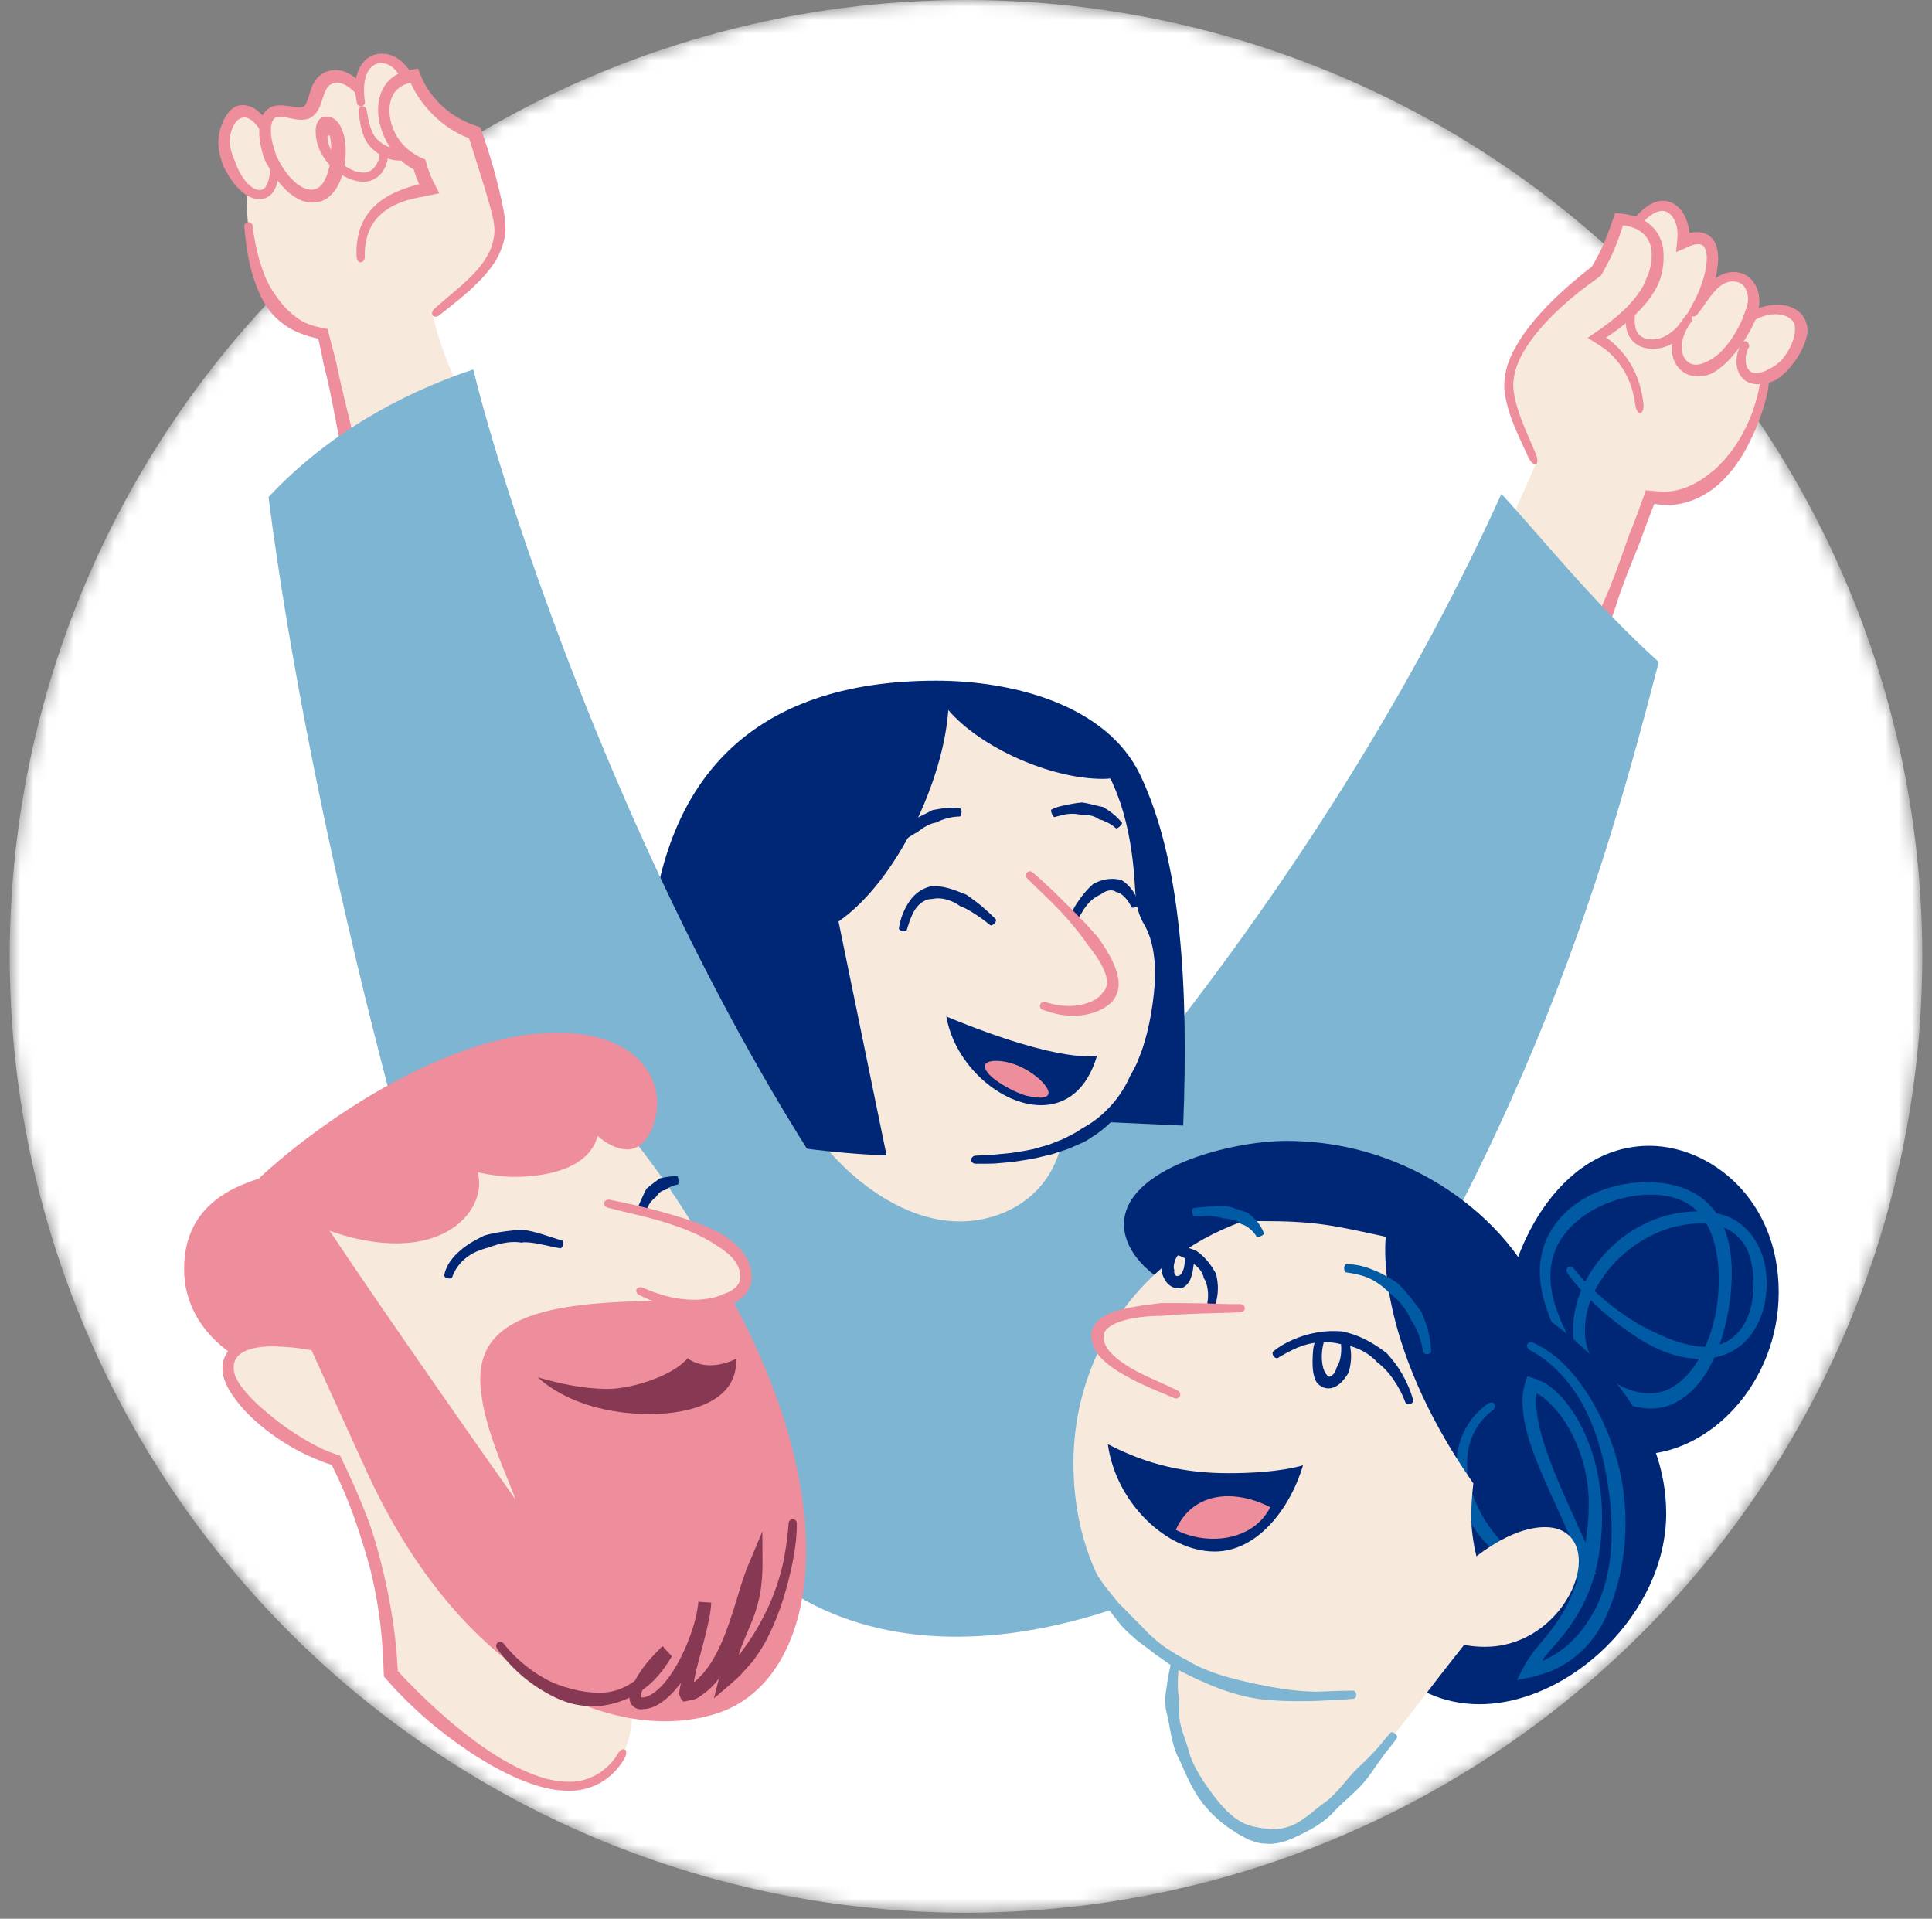 <svg width="144" height="143" viewBox="0 0 144 143" fill="none" xmlns="http://www.w3.org/2000/svg">
<rect x="0" y="0" width="144" height="143" fill="#808080" stroke="none"/>
<mask id="mask0_3236_16756" style="mask-type:alpha" maskUnits="userSpaceOnUse" x="0" y="0" width="144" height="143">
<circle cx="72" cy="71.276" r="71.276" fill="#F3F2EE"/>
</mask>
<g mask="url(#mask0_3236_16756)">
<circle cx="72" cy="71.276" r="71.276" fill="white"/>
</g>
<path d="M130.285 24.488C131.18 25.515 131.535 25.899 131.595 27.419C131.721 30.512 128.669 38.117 123.005 37.048L116.74 53.578L111.58 48.395C111.58 48.395 119.239 30.705 118.734 30.831C118.23 30.957 116.416 25.653 116.416 25.653C116.416 25.653 122.242 19.268 121.87 19.202C121.509 19.142 130.285 24.488 130.285 24.488Z" fill="#F8E9DD"/>
<path d="M121.118 40.742C120.632 42.111 120.133 43.529 119.515 44.88C119.196 45.625 118.932 46.298 118.698 46.941L118.337 48.028L118.007 49.025L117.508 50.461L116.559 53.176C116.505 53.338 116.583 53.512 116.74 53.572C116.896 53.632 117.064 53.548 117.13 53.392L118.229 50.719L118.8 49.331L119.214 48.364C119.364 48.016 119.515 47.662 119.665 47.307C119.917 46.67 120.163 45.992 120.422 45.217C120.854 43.805 121.419 42.412 121.965 41.066L122.248 40.363C122.476 39.697 122.728 39.036 122.981 38.375L123.173 37.883L123.269 37.636C123.293 37.582 123.287 37.594 123.299 37.576C123.305 37.54 123.347 37.552 123.365 37.564C123.383 37.564 123.353 37.564 123.407 37.57L123.545 37.588L123.828 37.624C125.473 37.786 127.173 37.024 128.315 35.888C128.543 35.69 128.735 35.462 128.927 35.233C129.125 35.011 129.312 34.777 129.468 34.531C130.02 33.774 130.423 32.939 130.807 32.098C131.06 31.485 131.3 30.867 131.486 30.23C131.732 29.443 131.889 28.59 131.883 27.719C131.877 27.539 131.744 27.407 131.582 27.419C131.42 27.425 131.288 27.557 131.276 27.713C131.216 28.488 131.072 29.293 130.831 30.044C130.657 30.644 130.429 31.233 130.153 31.804C129.762 32.585 129.312 33.347 128.753 33.996C128.591 34.212 128.405 34.411 128.212 34.597C128.026 34.789 127.846 34.981 127.63 35.137C126.543 36.044 125.233 36.705 123.858 36.639L123.281 36.597L122.8 36.555L122.68 36.543C122.662 36.573 122.65 36.615 122.638 36.651L122.554 36.879C122.41 37.27 122.266 37.666 122.128 38.057C121.881 38.718 121.629 39.384 121.365 40.027L121.118 40.742Z" fill="#EE8D9C"/>
<path d="M122.59 21.195C122.049 21.682 121.569 22.715 121.497 23.658C121.413 24.77 121.887 25.562 122.998 25.646C125.473 25.833 127.431 21.88 127.606 19.586C127.672 18.715 127.491 17.82 126.62 17.754C126.278 17.73 125.87 17.832 125.449 18.03C125.455 17.988 125.455 17.946 125.461 17.904C125.563 16.546 124.921 15.417 123.977 15.345C122.776 15.255 121.328 17.171 121.244 18.096" fill="#F8E9DD"/>
<path d="M125.93 17.369L125.906 17.255C125.906 17.255 125.9 17.237 125.9 17.195L125.888 17.099L125.852 16.907C125.822 16.781 125.792 16.655 125.75 16.529C125.63 16.168 125.449 15.814 125.167 15.519C124.891 15.225 124.488 14.997 124.05 14.967C123.623 14.937 123.245 15.087 122.945 15.267C122.638 15.453 122.38 15.675 122.146 15.916C121.689 16.408 121.311 16.949 121.071 17.61C120.986 17.856 121.107 18.096 121.269 18.096C121.437 18.102 121.581 17.988 121.641 17.808C121.845 17.285 122.218 16.787 122.632 16.384C123.041 15.994 123.581 15.658 123.996 15.724C124.446 15.778 124.801 16.24 124.945 16.775C124.975 16.865 124.993 16.967 125.005 17.063L125.023 17.213L125.035 17.399C125.041 17.808 124.975 18.294 124.927 18.757L124.921 18.787L125.48 18.553C125.714 18.445 125.936 18.331 126.146 18.27C126.278 18.234 126.29 18.234 126.345 18.222C126.393 18.21 126.435 18.204 126.477 18.204C126.651 18.186 126.789 18.216 126.891 18.282C127.095 18.403 127.215 18.823 127.215 19.244C127.203 20.114 126.915 21.028 126.561 21.857C126.429 22.139 126.296 22.427 126.134 22.698C126.056 22.884 125.942 23.052 125.852 23.232C125.287 24.157 124.506 25.076 123.503 25.262C123.161 25.316 122.77 25.316 122.476 25.166C122.182 25.028 121.984 24.764 121.899 24.421C121.701 23.556 122.032 22.451 122.578 21.67C122.686 21.514 122.704 21.322 122.602 21.196C122.5 21.07 122.26 21.106 122.104 21.298C121.725 21.76 121.479 22.289 121.323 22.848C121.173 23.406 121.101 24.001 121.251 24.602C121.365 25.076 121.707 25.563 122.182 25.779C122.65 26.013 123.143 26.019 123.629 25.965C124.302 25.857 124.891 25.521 125.371 25.106C125.852 24.692 126.254 24.211 126.609 23.701C126.723 23.52 126.861 23.346 126.963 23.154C127.125 22.848 127.27 22.529 127.402 22.211C127.756 21.286 128.044 20.319 128.062 19.244C128.056 18.973 128.032 18.691 127.948 18.403C127.864 18.12 127.702 17.796 127.402 17.58C127.101 17.357 126.735 17.291 126.435 17.303C126.357 17.303 126.284 17.309 126.206 17.321C126.134 17.327 126.038 17.345 126.056 17.339H126.002L125.93 17.369Z" fill="#EE8D9C"/>
<path d="M129.492 24.727C130.135 23.532 131.504 22.979 132.61 23.063C133.565 23.135 134.322 23.688 134.244 24.727C134.153 25.886 132.778 28.271 130.88 28.217C130.856 28.217 130.832 28.217 130.814 28.211C130.021 28.151 129.72 27.412 129.775 26.691C129.811 26.241 129.979 25.796 130.261 25.52" fill="#F8E9DD"/>
<path d="M131.75 27.556C131.552 27.67 131.336 27.748 131.114 27.779C130.765 27.833 130.543 27.785 130.369 27.598C130.026 27.226 130.026 26.385 130.357 25.88C130.411 25.796 130.369 25.64 130.261 25.52C130.153 25.4 129.96 25.4 129.858 25.532C129.594 25.904 129.468 26.331 129.432 26.763C129.408 27.196 129.468 27.676 129.792 28.091C130.117 28.541 130.771 28.68 131.198 28.625C131.528 28.608 131.852 28.529 132.153 28.409L132.363 28.319C132.934 27.953 133.372 27.472 133.745 26.968C134.117 26.457 134.417 25.904 134.61 25.286C134.67 25.07 134.724 24.829 134.724 24.583C134.718 24.421 134.688 24.259 134.64 24.096C134.513 23.646 134.189 23.249 133.805 23.039C133.42 22.817 133.012 22.733 132.615 22.715C132.045 22.697 131.486 22.805 130.969 23.015C130.327 23.279 129.726 23.748 129.366 24.373C129.294 24.505 129.36 24.667 129.498 24.739C129.642 24.811 129.804 24.799 129.87 24.703C130.213 24.235 130.699 23.862 131.228 23.64C131.654 23.472 132.117 23.382 132.567 23.43C133.192 23.478 133.721 23.832 133.781 24.319C133.787 24.403 133.793 24.493 133.781 24.589C133.793 24.739 133.763 24.895 133.727 25.064C133.486 26.025 132.802 27.088 131.883 27.484L131.75 27.556Z" fill="#EE8D9C"/>
<path d="M126.038 23.521C126.964 22.451 127.69 20.511 129.324 20.631C130.255 20.703 130.766 21.574 130.694 22.553C130.58 24.055 128.411 27.773 126.369 27.617C125.492 27.551 124.903 26.794 124.981 25.755C125.029 25.094 125.354 24.314 126.038 23.521Z" fill="#F8E9DD"/>
<path d="M126.957 27.07C126.693 27.166 126.423 27.214 126.171 27.154C125.816 27.064 125.528 26.776 125.414 26.379C125.185 25.61 125.54 24.673 126.086 23.947C126.183 23.814 126.165 23.628 126.038 23.514C125.918 23.406 125.72 23.424 125.606 23.568C125.282 23.971 124.993 24.421 124.813 24.926C124.627 25.43 124.537 26.007 124.681 26.584C124.813 27.178 125.288 27.761 125.93 27.959C126.375 28.097 126.837 28.061 127.258 27.953C127.36 27.929 127.444 27.887 127.54 27.857C128.327 27.442 128.886 26.848 129.384 26.229C129.883 25.61 130.303 24.944 130.652 24.247C130.766 24.001 130.88 23.754 130.97 23.49C131.024 23.322 131.054 23.13 131.09 22.95C131.18 22.421 131.138 21.862 130.898 21.358C130.67 20.853 130.183 20.415 129.606 20.312C128.808 20.144 128.003 20.529 127.51 21.039C126.867 21.67 126.459 22.445 125.996 23.1C125.9 23.232 125.924 23.412 126.044 23.52C126.165 23.628 126.357 23.604 126.477 23.466C127.03 22.793 127.444 22.043 127.985 21.52C128.405 21.099 128.946 20.877 129.462 21.009C130.153 21.154 130.435 22.055 130.219 22.781C130.171 22.919 130.141 23.052 130.075 23.19C130.009 23.418 129.919 23.646 129.823 23.869C129.54 24.511 129.174 25.142 128.723 25.707C128.279 26.259 127.726 26.77 127.138 26.974C127.072 27.01 127.017 27.046 126.957 27.07Z" fill="#EE8D9C"/>
<path d="M109.273 46.232L114.469 34.603C113.67 32.717 112.523 30.578 112.451 28.842C112.331 25.839 116.049 22.361 118.974 20.247C119.821 18.847 120.236 17.7 120.668 16.36C122.176 16.444 123.485 17.201 123.557 18.937C123.671 21.73 121.203 23.731 119.016 25.178C121.155 26.386 122.146 28.5 122.242 30.801C122.29 32.014 122.092 33.281 121.677 34.495L114.433 51.056L109.273 46.232Z" fill="#F8E9DD"/>
<path d="M122.536 21.184C122.218 21.796 121.779 22.361 121.275 22.872C120.908 23.238 120.518 23.586 120.103 23.911C119.887 24.079 119.701 24.223 119.455 24.403L118.338 25.178L119.377 25.845C119.575 25.971 119.635 26.031 119.731 26.103C119.827 26.175 119.917 26.253 120.001 26.337C120.356 26.662 120.668 27.034 120.926 27.437C121.455 28.248 121.761 29.203 121.888 30.176C121.936 30.518 122.08 30.794 122.248 30.788C122.404 30.782 122.536 30.482 122.494 30.104C122.38 29.047 122.068 27.989 121.497 27.058C121.215 26.596 120.872 26.169 120.476 25.791C120.38 25.695 120.278 25.605 120.176 25.515L120.019 25.382L119.935 25.316C119.833 25.232 119.743 25.196 119.719 25.148L119.947 25.004C120.17 24.848 120.392 24.692 120.608 24.529C121.047 24.205 121.467 23.851 121.869 23.466C122.428 22.926 122.957 22.325 123.359 21.622C123.461 21.46 123.533 21.286 123.623 21.112C123.948 20.307 124.062 19.43 123.96 18.547C123.894 18.102 123.738 17.646 123.461 17.261C123.191 16.877 122.819 16.57 122.422 16.36C122.002 16.15 121.623 16.036 121.131 15.958C120.956 15.928 120.788 15.922 120.614 15.904C120.536 15.904 120.428 15.868 120.374 15.904L120.29 16.144L120.025 16.907C119.767 17.64 119.479 18.343 119.13 19.009C119.01 19.238 118.884 19.466 118.752 19.694L118.65 19.862C118.614 19.916 118.632 19.898 118.614 19.91L118.325 20.12C118.043 20.337 117.773 20.565 117.503 20.793C116.013 22.037 114.607 23.4 113.478 25.028C113.088 25.623 112.721 26.235 112.463 26.92C112.205 27.599 112.072 28.356 112.133 29.101C112.349 30.933 113.22 32.536 113.935 34.122C114.085 34.447 114.319 34.645 114.469 34.585C114.619 34.525 114.631 34.206 114.487 33.876C113.82 32.254 112.985 30.644 112.805 29.023C112.691 27.761 113.292 26.506 114.067 25.424C115.154 23.911 116.578 22.619 118.067 21.466C118.331 21.268 118.602 21.07 118.872 20.877L119.227 20.607C119.341 20.553 119.389 20.409 119.443 20.337L119.545 20.157C119.683 19.91 119.815 19.664 119.941 19.418C120.296 18.697 120.59 17.946 120.842 17.189L120.956 16.835C120.95 16.763 121.041 16.811 121.071 16.805C121.359 16.847 121.749 16.949 122.032 17.105C122.638 17.417 123.029 17.982 123.095 18.667C123.149 19.364 123.035 20.096 122.716 20.739C122.662 20.901 122.614 21.046 122.536 21.184Z" fill="#EE8D9C"/>
<path d="M92.779 115.634C113.268 87.883 119.557 65.033 123.635 49.338C118.842 45.013 114.751 39.877 111.904 36.813C104.684 52.719 94.923 67.67 83.853 81.246L46.851 81.966L56.372 116.523C56.366 116.529 67.304 129.378 92.779 115.634Z" fill="#7EB5D2"/>
<path d="M59.273 81.973C61.105 86.034 66.241 91.031 71.521 91.031C75.257 91.031 79.33 88.598 79.33 83.168C79.33 81.618 79.06 80.045 78.874 78.501" fill="#F8E9DD"/>
<path d="M84.958 57.705C88.087 64.216 88.586 73.677 88.189 83.888L71.671 83.138L76.705 54.605C76.705 54.605 82.429 55.446 84.958 57.705Z" fill="#002776"/>
<path d="M55.206 72.728C58.943 80.645 63.532 86.435 72.386 86.435C80.645 86.435 85.09 82.411 86.003 74.061C86.201 72.247 86.093 70.277 85.27 68.883C84.658 67.838 84.646 66.901 84.568 65.694C84.315 61.795 83.33 57.621 80.633 55.074C80.633 55.074 70.686 48.869 66.349 52.605C62.006 56.341 55.206 72.728 55.206 72.728Z" fill="#F8E9DD"/>
<path d="M85.198 80.387C85.355 80.015 85.523 79.648 85.637 79.27L85.913 78.453L86.124 77.618C86.388 76.567 86.538 75.498 86.652 74.435C86.676 74.242 86.556 74.08 86.394 74.062C86.232 74.044 86.081 74.176 86.051 74.362C85.895 75.402 85.697 76.441 85.385 77.438L85.144 78.213L84.844 78.964C84.718 79.318 84.532 79.648 84.352 79.979L84.225 80.207C83.601 81.643 82.525 82.904 81.24 83.751L80.555 84.16C80.417 84.262 80.273 84.358 80.117 84.436C79.696 84.652 79.282 84.898 78.825 85.055L78.153 85.319L77.45 85.517C76.783 85.733 76.08 85.811 75.389 85.926C74.951 85.968 74.506 86.01 74.062 86.058L72.71 86.13C72.53 86.142 72.386 86.28 72.386 86.442C72.386 86.604 72.53 86.731 72.722 86.731C73.185 86.731 73.647 86.737 74.11 86.719C74.572 86.676 75.029 86.634 75.48 86.598C76.194 86.478 76.915 86.4 77.63 86.208L78.375 86.034L79.108 85.793C79.606 85.655 80.069 85.427 80.543 85.223C80.711 85.157 80.874 85.073 81.03 84.977L81.769 84.496C83.138 83.505 84.237 82.117 85.096 80.652L85.198 80.387Z" fill="#002776"/>
<path d="M84.958 57.705C82.447 52.551 75.546 50.731 69.773 50.731C56.228 50.731 48.317 57.904 48.317 73.647C48.317 77.257 49.074 80.801 49.77 83.306C57.189 85.907 66.079 86.111 66.079 86.111L62.499 68.68C66.902 65.604 70.326 58.12 70.68 52.918C73.077 55.711 78.279 58.048 82.189 58.048C82.784 58.048 84.322 57.861 84.958 57.705Z" fill="#002776"/>
<path d="M69.881 61.256C69.983 61.208 70.079 61.154 70.187 61.118C70.337 61.064 70.488 61.01 70.644 60.974C70.938 60.901 71.239 60.853 71.539 60.853C71.593 60.853 71.647 60.715 71.665 60.553C71.683 60.391 71.641 60.253 71.581 60.247C71.233 60.205 70.872 60.193 70.518 60.223C70.331 60.235 70.151 60.265 69.971 60.295L69.587 60.361L69.496 60.379C69.016 60.649 68.523 60.859 68.061 61.112C67.977 61.154 67.905 61.202 67.827 61.25L67.695 61.376C67.454 61.598 67.226 61.827 67.004 62.055L66.535 62.565C66.349 62.788 66.157 63.016 66.025 63.286C65.995 63.34 66.085 63.454 66.223 63.538C66.361 63.623 66.493 63.659 66.529 63.623C66.703 63.418 66.877 63.214 67.046 63.016C67.184 62.86 67.334 62.709 67.496 62.583C67.719 62.397 67.971 62.241 68.223 62.097L68.361 62.031C68.427 61.983 68.487 61.929 68.553 61.881C68.926 61.604 69.352 61.358 69.827 61.292L69.881 61.256Z" fill="#002776"/>
<path d="M81.937 61.075C82.027 61.093 82.111 61.117 82.201 61.147C82.321 61.195 82.441 61.249 82.561 61.309C82.784 61.423 82.994 61.568 83.186 61.736C83.222 61.766 83.348 61.694 83.468 61.586C83.588 61.477 83.66 61.357 83.624 61.315C83.432 61.087 83.222 60.865 82.982 60.673C82.856 60.571 82.73 60.48 82.597 60.39L82.315 60.204L82.249 60.156C81.774 60.066 81.336 59.922 80.879 59.844C80.801 59.832 80.723 59.82 80.645 59.808L80.489 59.826C80.207 59.85 79.93 59.904 79.66 59.952L79.077 60.078C78.837 60.138 78.591 60.216 78.369 60.336C78.32 60.36 78.338 60.504 78.399 60.649C78.459 60.793 78.543 60.907 78.585 60.895C78.801 60.841 79.023 60.787 79.234 60.733C79.402 60.691 79.576 60.661 79.75 60.655C79.99 60.643 80.231 60.661 80.465 60.703L80.585 60.733C80.651 60.733 80.717 60.727 80.783 60.733C81.162 60.739 81.564 60.799 81.876 61.039L81.937 61.075Z" fill="#002776"/>
<path d="M71.665 67.568C71.815 67.628 71.96 67.7 72.104 67.778C72.308 67.893 72.512 68.013 72.71 68.145C73.089 68.391 73.455 68.662 73.804 68.95C73.864 69.004 74.008 68.944 74.122 68.824C74.236 68.704 74.272 68.559 74.212 68.499C73.876 68.163 73.527 67.839 73.161 67.526C72.969 67.364 72.77 67.214 72.566 67.064L72.134 66.751L72.032 66.679C71.323 66.409 70.602 66.079 69.767 66.043C69.623 66.037 69.479 66.049 69.329 66.067C69.232 66.091 69.142 66.127 69.052 66.157C68.548 66.337 68.139 66.691 67.845 67.088C67.635 67.376 67.472 67.676 67.34 67.983C67.172 68.367 67.052 68.776 66.998 69.184C66.986 69.268 67.106 69.358 67.262 69.388C67.418 69.418 67.562 69.388 67.587 69.31C67.701 68.944 67.809 68.577 67.959 68.247C68.073 67.983 68.217 67.737 68.397 67.532C68.65 67.244 68.968 67.064 69.299 67.01C69.359 67.004 69.419 66.998 69.479 66.998C69.575 66.98 69.671 66.962 69.773 66.956C70.35 66.914 71.034 67.136 71.569 67.538L71.665 67.568Z" fill="#002776"/>
<path d="M83.27 66.493C83.354 66.517 83.438 66.547 83.516 66.601C83.631 66.673 83.739 66.769 83.841 66.877C84.039 67.082 84.207 67.34 84.345 67.622C84.369 67.67 84.52 67.658 84.67 67.598C84.82 67.538 84.928 67.442 84.904 67.388C84.784 67.058 84.652 66.727 84.442 66.409C84.333 66.247 84.201 66.091 84.051 65.946C83.943 65.844 83.823 65.748 83.697 65.658C83.667 65.634 83.637 65.616 83.601 65.598C82.946 65.406 82.261 65.508 81.733 65.76C81.636 65.802 81.552 65.85 81.462 65.898C81.414 65.94 81.366 65.982 81.318 66.03C81.06 66.265 80.844 66.529 80.639 66.787C80.501 66.98 80.357 67.166 80.231 67.37C80.069 67.616 79.924 67.88 79.834 68.169C79.816 68.229 79.918 68.325 80.069 68.391C80.219 68.457 80.357 68.469 80.387 68.421C80.525 68.193 80.663 67.959 80.801 67.742C80.916 67.568 81.042 67.406 81.186 67.256C81.384 67.052 81.612 66.877 81.853 66.751C81.895 66.727 81.937 66.709 81.985 66.697C82.045 66.649 82.105 66.607 82.165 66.571C82.501 66.343 82.94 66.259 83.222 66.499C83.234 66.487 83.252 66.487 83.27 66.493Z" fill="#002776"/>
<path d="M70.536 75.762C71.166 79.39 74.608 82.369 77.594 82.369C79.384 82.369 81.005 81.3 81.768 78.669C81.762 78.663 79.33 79.396 70.536 75.762Z" fill="#002776"/>
<path d="M76.531 81.666C75.708 81.48 73.407 80.285 73.407 79.474C73.407 79.234 73.647 79.065 74.242 79.065C76.182 79.065 78.153 80.759 78.153 81.444C78.153 81.66 77.966 81.805 77.516 81.805C77.276 81.805 76.951 81.763 76.531 81.666Z" fill="#EE8D9C"/>
<path d="M76.531 65.033C77.45 65.922 82.796 70.584 82.934 73.142C83.012 74.554 81.462 75.257 80.177 75.323C79.432 75.365 78.825 75.323 77.528 74.878" fill="#F8E9DD"/>
<path d="M82.081 74.122C81.919 74.308 81.702 74.47 81.456 74.591C81.096 74.765 80.693 74.885 80.285 74.933C79.474 75.047 78.693 74.927 77.882 74.675C77.738 74.632 77.582 74.723 77.528 74.879C77.474 75.035 77.546 75.197 77.696 75.251C78.11 75.395 78.537 75.534 78.993 75.618C79.45 75.702 79.912 75.714 80.375 75.69C80.868 75.66 81.348 75.552 81.817 75.359C82.141 75.221 82.465 75.041 82.754 74.783C82.82 74.723 82.886 74.657 82.952 74.591C83.198 74.254 83.36 73.834 83.378 73.413C83.378 73.311 83.378 73.203 83.372 73.107L83.324 72.819L83.27 72.53L83.18 72.272C82.94 71.575 82.585 70.974 82.213 70.41C82.081 70.218 81.955 70.019 81.817 69.833L81.516 69.497C80.97 68.884 80.405 68.295 79.828 67.719L78.579 66.487C78.056 65.983 77.504 65.472 76.945 64.998C76.831 64.902 76.657 64.92 76.543 65.034C76.428 65.148 76.422 65.328 76.531 65.436C77.053 65.965 77.594 66.475 78.11 66.974C78.519 67.376 78.927 67.785 79.312 68.211C79.852 68.8 80.357 69.419 80.825 70.055L81.06 70.398C81.204 70.566 81.33 70.746 81.462 70.926C81.835 71.431 82.189 71.972 82.375 72.536L82.447 72.746L82.477 72.951L82.507 73.155L82.501 73.347C82.471 73.593 82.363 73.81 82.183 73.99C82.147 74.032 82.117 74.08 82.081 74.122Z" fill="#EE8D9C"/>
<path d="M28.169 43.102C26.644 37.065 25.556 30.92 24.067 24.884C20.036 24.283 18.823 20.396 18.474 16.552C18.354 15.189 18.342 13.831 18.348 12.63L26.319 9.975L31.269 9.53C31.269 9.53 34.567 15.777 34.314 15.681C34.062 15.579 29.557 20.931 29.557 20.931L34.272 38.279L28.169 43.102Z" fill="#F8E9DD"/>
<path d="M24.872 26.279C24.788 25.954 24.698 25.63 24.614 25.299L24.428 24.567C24.422 24.549 24.422 24.525 24.41 24.519L24.356 24.507L24.248 24.483L24.032 24.441L23.695 24.368C23.076 24.23 22.476 23.978 22.001 23.582C21.467 23.173 21.052 22.729 20.716 22.254C20.53 21.99 20.331 21.726 20.175 21.437C20.013 21.179 19.887 20.896 19.761 20.614C19.593 20.2 19.448 19.773 19.322 19.341C19.088 18.518 18.926 17.659 18.818 16.8C18.8 16.65 18.643 16.536 18.481 16.554C18.319 16.566 18.199 16.704 18.211 16.866C18.283 17.761 18.391 18.656 18.584 19.545C18.686 20.008 18.812 20.464 18.968 20.921C19.088 21.233 19.19 21.557 19.34 21.864C19.479 22.206 19.671 22.536 19.875 22.855C20.253 23.413 20.776 23.954 21.467 24.387C22.097 24.777 22.806 25.029 23.509 25.191C23.827 25.282 23.677 25.137 23.785 25.504C23.857 25.834 23.93 26.165 23.996 26.489L24.128 27.168C24.464 28.411 24.71 29.709 24.951 30.958C25.209 32.303 25.467 33.703 25.816 35.06L26.206 36.574C26.41 37.373 26.62 38.172 26.825 38.977L27.245 40.713C27.419 41.434 27.6 42.178 27.816 42.905C27.858 43.056 28.02 43.14 28.176 43.098C28.332 43.056 28.429 42.905 28.398 42.755C28.248 42.016 28.068 41.272 27.9 40.551C27.768 39.974 27.636 39.397 27.521 38.815C27.353 38.004 27.215 37.193 27.071 36.376C26.981 35.865 26.891 35.355 26.807 34.844C26.573 33.463 26.242 32.081 25.918 30.742C25.617 29.498 25.299 28.219 25.047 26.951L24.872 26.279Z" fill="#EE8D9C"/>
<path d="M20.451 11.903C20.547 13.693 20.078 14.45 19.442 14.51C18.09 14.63 16.841 12.258 16.709 10.798C16.625 9.873 17.141 8.377 18.066 8.293C19.219 8.191 20.289 10.059 20.439 11.735C20.445 11.789 20.445 11.849 20.451 11.903Z" fill="#F8E9DD"/>
<path d="M18.073 8.768C18.211 8.726 18.403 8.75 18.595 8.864C18.871 9.014 19.136 9.302 19.346 9.621C19.748 10.222 20.025 10.954 20.127 11.687C20.151 11.813 20.289 11.915 20.457 11.909C20.619 11.903 20.752 11.777 20.733 11.627C20.661 10.78 20.421 9.963 19.989 9.206C19.76 8.822 19.484 8.438 19.052 8.149C18.751 7.945 18.355 7.789 17.916 7.843C17.808 7.855 17.712 7.879 17.616 7.915C17.195 8.113 16.955 8.45 16.775 8.756C16.595 9.074 16.475 9.399 16.391 9.729C16.306 10.065 16.259 10.402 16.276 10.768C16.3 11.117 16.361 11.447 16.445 11.759C16.505 11.976 16.571 12.192 16.655 12.396C16.715 12.528 16.787 12.654 16.859 12.78C17.25 13.465 17.706 14.144 18.469 14.601C18.745 14.745 19.076 14.871 19.43 14.841C19.802 14.835 20.169 14.588 20.355 14.312C20.595 13.964 20.692 13.585 20.739 13.219C20.788 12.852 20.794 12.492 20.764 12.138C20.752 11.993 20.613 11.891 20.451 11.897C20.289 11.909 20.163 12.018 20.163 12.15C20.145 12.792 20.091 13.495 19.802 13.916C19.682 14.072 19.562 14.156 19.388 14.156C19.202 14.174 19.01 14.09 18.823 13.982C18.301 13.645 17.922 13.015 17.646 12.384C17.604 12.27 17.556 12.156 17.52 12.042C17.442 11.861 17.37 11.681 17.31 11.495C17.22 11.231 17.16 10.96 17.129 10.702C17.111 10.456 17.135 10.185 17.201 9.921C17.316 9.411 17.658 8.864 17.982 8.798C18.012 8.792 18.043 8.78 18.073 8.768Z" fill="#EE8D9C"/>
<path d="M20.217 11.88C20.854 13.147 22.043 14.751 23.407 14.631C24.872 14.499 25.341 12.198 25.209 10.739C25.155 10.108 24.902 9.117 24.272 9.171C23.959 9.201 23.917 9.681 23.959 10.144C24.127 11.988 25.983 13.328 27.209 13.22C28.308 13.123 28.735 11.916 28.639 10.823C28.452 8.744 26.746 5.549 24.95 5.711C23.1 5.879 23.989 8.342 22.488 8.48C21.935 8.528 21.256 8.258 20.698 8.312C19.863 8.39 19.658 9.321 19.73 10.15C19.814 11.063 20.331 12.144 20.776 12.823" fill="#F8E9DD"/>
<path d="M20.319 10.697C20.229 10.324 20.169 9.94 20.193 9.579C20.205 9.219 20.331 8.883 20.499 8.786C20.661 8.666 21.052 8.696 21.448 8.78C21.652 8.816 21.863 8.871 22.109 8.901C22.349 8.931 22.625 8.961 22.956 8.859C23.316 8.738 23.575 8.438 23.707 8.198C23.851 7.946 23.923 7.717 23.995 7.507C24.127 7.093 24.235 6.75 24.392 6.54C24.47 6.414 24.566 6.342 24.68 6.276C24.788 6.222 24.974 6.168 25.106 6.168C25.365 6.155 25.683 6.276 25.965 6.474C26.38 6.762 26.746 7.177 27.052 7.627C27.641 8.486 28.062 9.483 28.29 10.522C28.326 10.703 28.494 10.829 28.656 10.805C28.819 10.781 28.921 10.601 28.885 10.402C28.68 9.279 28.29 8.192 27.683 7.195C27.365 6.684 26.98 6.192 26.47 5.789C26.116 5.513 25.677 5.26 25.124 5.224C24.974 5.212 24.83 5.224 24.698 5.248C24.56 5.26 24.416 5.309 24.277 5.363C24.001 5.477 23.731 5.681 23.557 5.921C23.238 6.348 23.13 6.804 23.01 7.189C22.896 7.597 22.758 7.891 22.613 7.946C22.451 8.036 22.013 7.988 21.592 7.915C21.376 7.885 21.148 7.849 20.89 7.849C20.637 7.849 20.331 7.885 20.055 8.066C19.778 8.24 19.598 8.516 19.502 8.762C19.406 9.015 19.352 9.261 19.334 9.501C19.292 9.988 19.346 10.444 19.436 10.883C19.502 11.189 19.58 11.483 19.682 11.772C19.73 11.88 19.748 11.952 19.826 12.102L19.983 12.379C20.091 12.565 20.199 12.745 20.319 12.925C20.553 13.286 20.811 13.628 21.112 13.952C21.412 14.277 21.755 14.577 22.175 14.805C22.59 15.034 23.112 15.166 23.641 15.069C23.929 15.034 24.199 14.895 24.44 14.733C24.662 14.559 24.854 14.361 24.998 14.145C25.293 13.712 25.467 13.243 25.587 12.781C25.701 12.312 25.761 11.844 25.767 11.369C25.773 11.129 25.761 10.895 25.737 10.649C25.725 10.522 25.701 10.402 25.677 10.282L25.635 10.102L25.611 10.012L25.569 9.874C25.389 9.273 25.046 8.847 24.638 8.732C24.434 8.666 24.187 8.672 23.983 8.768C23.785 8.877 23.677 9.045 23.605 9.255C23.491 9.585 23.515 10.09 23.599 10.48C23.659 10.769 23.761 11.039 23.881 11.297C24.139 11.814 24.5 12.258 24.92 12.631C25.539 13.135 26.278 13.556 27.173 13.544C27.737 13.532 28.314 13.171 28.584 12.685C28.873 12.204 28.963 11.67 28.957 11.159C28.957 10.949 28.794 10.799 28.638 10.811C28.476 10.829 28.362 10.979 28.35 11.147C28.326 11.574 28.224 12.006 28.014 12.331C27.803 12.661 27.491 12.853 27.125 12.865C26.53 12.883 25.869 12.547 25.383 12.096C25.04 11.778 24.758 11.393 24.584 10.973C24.5 10.763 24.44 10.546 24.41 10.324C24.398 10.216 24.41 10.186 24.422 10.132C24.428 10.066 24.518 10.048 24.56 10.108C24.602 10.156 24.608 10.216 24.608 10.252C24.608 10.258 24.608 10.252 24.608 10.264L24.62 10.33L24.644 10.468C24.656 10.565 24.668 10.661 24.674 10.751C24.686 10.943 24.692 11.147 24.68 11.345C24.668 11.748 24.614 12.15 24.524 12.535C24.349 13.291 23.971 14.024 23.43 14.108C22.902 14.247 22.241 13.874 21.743 13.34C21.484 13.075 21.256 12.769 21.052 12.445C20.95 12.282 20.854 12.12 20.763 11.946L20.631 11.688C20.613 11.658 20.571 11.538 20.547 11.46C20.469 11.225 20.385 10.961 20.319 10.697Z" fill="#EE8D9C"/>
<path d="M26.962 7.927C26.902 7.638 26.86 7.362 26.836 7.11C26.68 5.368 27.395 4.443 28.29 4.359C30.176 4.191 31.083 7.026 31.251 8.918C31.359 10.149 31.083 11.411 29.846 11.519C28.957 11.597 27.942 10.954 27.551 10.221C27.167 9.513 27.131 8.708 26.962 7.927Z" fill="#F8E9DD"/>
<path d="M30.14 10.967C29.942 11.075 29.666 11.111 29.395 11.069C28.999 11.003 28.59 10.799 28.266 10.522C27.635 10.03 27.497 9.099 27.317 8.168C27.281 7.999 27.113 7.891 26.956 7.927C26.794 7.963 26.692 8.114 26.716 8.276C26.788 8.732 26.836 9.213 26.968 9.711C27.035 9.958 27.125 10.204 27.251 10.444C27.389 10.691 27.557 10.907 27.755 11.093C28.158 11.477 28.65 11.766 29.221 11.904C29.623 11.994 30.074 12 30.506 11.832C30.608 11.796 30.711 11.748 30.801 11.688C31.209 11.387 31.438 10.943 31.546 10.534C31.66 10.12 31.69 9.717 31.684 9.321C31.66 8.534 31.546 7.801 31.353 7.068C31.287 6.816 31.209 6.57 31.119 6.318C31.047 6.161 30.975 6.005 30.891 5.855C30.669 5.435 30.404 5.032 30.038 4.678C29.683 4.329 29.185 4.047 28.638 4.005C28.266 3.981 27.845 4.041 27.509 4.263C27.173 4.473 26.932 4.792 26.77 5.116C26.392 5.951 26.416 6.87 26.608 7.687C26.644 7.855 26.794 7.963 26.95 7.927C27.107 7.891 27.221 7.741 27.203 7.585C27.082 6.822 27.095 6.023 27.383 5.411C27.617 4.924 28.056 4.63 28.572 4.72C29.275 4.792 29.786 5.507 30.092 6.245C30.152 6.378 30.194 6.516 30.242 6.654C30.332 6.87 30.416 7.092 30.482 7.315C30.681 7.957 30.825 8.66 30.843 9.333C30.867 9.988 30.669 10.691 30.254 10.883C30.224 10.919 30.182 10.943 30.14 10.967Z" fill="#EE8D9C"/>
<path d="M35.733 32.489C34.651 29.894 32.885 26.47 32.285 23.52C34.135 21.827 37.547 19.82 37.264 16.721C37.15 15.466 36.009 11.639 35.39 9.897C33.432 9.296 31.618 7.597 30.897 5.65V5.656C30.891 5.656 30.885 5.656 30.879 5.656C29.167 5.813 28.5 7.11 28.627 8.54C28.759 10.005 29.732 11.609 31.282 12.258C31.438 12.883 31.69 13.489 31.996 14.06C30.278 14.444 26.5 15.057 26.903 19.562C26.969 20.265 27.125 21.022 27.353 21.815L31.834 36.982L35.733 32.489Z" fill="#F8E9DD"/>
<path d="M28.933 6.059C28.543 6.48 28.314 7.026 28.23 7.561C28.14 8.101 28.182 8.636 28.29 9.153C28.525 10.18 29.041 11.123 29.798 11.874C29.996 12.072 30.218 12.234 30.429 12.384C30.543 12.45 30.651 12.516 30.753 12.582C30.783 12.601 30.807 12.613 30.837 12.624V12.643L30.885 12.799C30.927 12.931 30.969 13.057 31.017 13.183C31.066 13.303 31.108 13.423 31.162 13.538C31.222 13.676 31.204 13.634 31.216 13.658L31.252 13.7C31.24 13.712 31.234 13.718 31.198 13.73C31.174 13.736 31.186 13.742 31.131 13.754L30.873 13.826C30.423 13.958 29.972 14.108 29.534 14.306C28.903 14.583 28.29 14.967 27.792 15.484C27.323 15.97 26.963 16.577 26.783 17.22C26.614 17.862 26.53 18.523 26.584 19.166C26.596 19.394 26.741 19.568 26.903 19.55C27.065 19.532 27.191 19.352 27.191 19.148C27.149 17.959 27.497 16.775 28.344 16.012C28.771 15.61 29.294 15.31 29.858 15.093C30.255 14.931 30.675 14.829 31.102 14.739C31.648 14.631 32.195 14.517 32.747 14.409C32.621 14.156 32.489 13.904 32.357 13.646C32.261 13.46 32.147 13.213 32.117 13.135C32.075 13.033 32.033 12.931 31.991 12.823C31.954 12.715 31.912 12.607 31.876 12.492C31.852 12.42 31.834 12.348 31.81 12.276C31.774 12.15 31.744 12.024 31.708 11.898C31.552 11.826 31.39 11.754 31.222 11.675C31.137 11.627 31.053 11.579 30.963 11.531C30.789 11.423 30.609 11.303 30.435 11.153C29.774 10.624 29.294 9.819 29.107 8.972C28.915 8.131 29.053 7.212 29.582 6.69C29.762 6.51 29.984 6.371 30.23 6.281C30.321 6.251 30.405 6.209 30.495 6.191C30.537 6.179 30.543 6.173 30.567 6.173L30.603 6.167L30.615 6.197L30.675 6.323C30.885 6.768 31.137 7.182 31.432 7.573C32.008 8.354 32.711 9.032 33.51 9.561C33.937 9.843 34.405 10.096 34.898 10.282C34.982 10.312 34.946 10.3 34.964 10.312V10.324L35.012 10.462L35.234 11.159C35.523 12.096 35.817 13.033 36.111 13.964C36.321 14.661 36.532 15.358 36.694 16.048C36.826 16.601 36.904 17.1 36.82 17.622C36.748 18.139 36.568 18.649 36.291 19.118C35.901 19.797 35.342 20.397 34.748 20.956C34.003 21.653 33.15 22.301 32.357 23.034C32.195 23.184 32.159 23.401 32.267 23.521C32.375 23.641 32.591 23.629 32.753 23.491C33.57 22.83 34.435 22.175 35.216 21.448C35.835 20.866 36.429 20.235 36.91 19.484C37.234 18.962 37.481 18.367 37.601 17.742C37.733 17.118 37.667 16.439 37.565 15.862C37.439 15.123 37.27 14.409 37.09 13.7C36.85 12.733 36.568 11.778 36.261 10.829L36.021 10.12L35.829 9.579C35.823 9.435 35.655 9.453 35.559 9.399L35.264 9.303C34.844 9.153 34.435 8.96 34.051 8.726C33.336 8.294 32.687 7.711 32.165 7.026C31.9 6.69 31.678 6.317 31.498 5.933L31.462 5.861C31.444 5.825 31.42 5.765 31.402 5.723L31.288 5.434L31.174 5.146C31.168 5.08 31.096 5.122 31.047 5.128L30.891 5.158C30.681 5.206 30.471 5.23 30.285 5.278C30.158 5.302 30.026 5.344 29.9 5.386C29.546 5.543 29.203 5.765 28.933 6.059Z" fill="#EE8D9C"/>
<path d="M39.721 115.46C31.209 93.265 22.962 60.168 20.013 37.048C24.247 32.513 29.654 29.413 35.276 27.533C38.465 40.724 54.864 89.601 80.951 109.976" fill="#7EB5D2"/>
<path d="M46.623 125.012C48.088 128.952 46.214 133.145 42.358 133.145C38.231 133.145 32.248 128.304 29.149 124.742C28.765 113.677 24.025 107.688 23.599 105.586C31.606 107.863 46.623 124.748 46.623 125.012Z" fill="#F8E9DD"/>
<path d="M54.696 97.08C63.177 112.866 60.775 125.276 53.501 127.678C46.226 130.081 34.429 125.624 27.071 109.093C26.939 108.793 20.259 101.315 20.259 101.315L22.596 87.697L41.95 89.433L54.696 97.08Z" fill="#EE8D9C"/>
<path d="M54.696 97.08C52.918 92.887 48.767 86.07 43.734 81.006C39.048 82.003 31.233 82.309 23.707 90.382C25.425 93.164 33.486 104.769 38.43 111.767C37.733 109.796 35.799 105.916 35.799 102.756C35.799 97.675 41.95 96.942 50.539 96.942C51.999 96.942 53.422 96.99 54.696 97.08Z" fill="#F8E9DD"/>
<path d="M19.274 87.848C16.024 88.869 13.724 90.785 13.724 94.594C13.724 99.633 18.757 102.643 22.926 102.787C22.926 102.787 26.266 102.451 26.128 102.252C25.995 102.054 22.938 91.014 22.938 91.014C24.65 91.897 27.161 92.666 29.546 92.666C33.66 92.666 35.714 90.269 35.714 88.178C35.714 87.908 35.678 87.638 35.606 87.368C36.597 87.59 37.625 87.71 38.267 87.71C41.03 87.71 43.914 86.989 44.55 84.659C45.181 85.241 46.022 85.662 46.755 85.662C48.239 85.662 48.977 83.661 48.977 82.244C48.977 79.445 46.557 76.964 41.487 76.964C33.762 76.964 24.32 83.145 19.274 87.848Z" fill="#EE8D9C"/>
<path d="M27.07 109.1C23.797 109.467 17.003 104.565 17.003 102C17.003 100.451 18.541 99.994 20.145 99.994C21.286 99.994 22.457 100.222 23.136 100.451L27.07 109.1Z" fill="#F8E9DD"/>
<path d="M27.467 113.358C27.017 112.145 26.5 110.932 25.941 109.736L25.515 108.829L25.425 108.637L25.377 108.541L25.353 108.493C25.335 108.487 25.317 108.481 25.305 108.475L24.92 108.343C24.77 108.289 24.626 108.241 24.476 108.181C23.893 107.934 23.322 107.658 22.782 107.322C21.586 106.631 20.589 105.874 19.7 105.111C19.208 104.691 18.733 104.246 18.325 103.76C17.952 103.321 17.604 102.835 17.466 102.342C17.388 102.018 17.388 101.621 17.55 101.339C17.688 101.038 17.988 100.816 18.343 100.66C19.034 100.378 19.863 100.324 20.679 100.354C21.502 100.384 22.337 100.468 23.142 100.618C23.424 100.672 23.671 100.606 23.725 100.45C23.785 100.3 23.569 100.083 23.268 100.023C22.415 99.843 21.562 99.735 20.697 99.675C19.832 99.627 18.925 99.627 18.024 99.969C17.568 100.156 17.093 100.474 16.829 100.972C16.553 101.471 16.535 102.018 16.643 102.546C16.823 103.261 17.201 103.814 17.586 104.342C18.012 104.913 18.493 105.417 19.015 105.886C19.947 106.709 21.01 107.49 22.319 108.169C22.908 108.475 23.527 108.745 24.157 108.985C24.314 109.046 24.482 109.094 24.644 109.148C24.728 109.172 24.734 109.172 24.752 109.226L25.166 110.091C25.713 111.262 26.194 112.463 26.596 113.659C26.74 114.073 26.872 114.488 26.998 114.908C27.779 117.227 28.242 119.696 28.458 122.098C28.5 122.747 28.56 123.396 28.578 124.056L28.596 124.549L28.608 124.789C28.614 124.867 28.596 124.957 28.668 125.012L28.933 125.306C29.161 125.564 29.383 125.816 29.623 126.063C30.567 127.054 31.576 127.985 32.639 128.832C33.42 129.475 34.249 130.057 35.09 130.628C36.429 131.505 37.841 132.292 39.367 132.862C40.46 133.259 41.637 133.541 42.856 133.451C43.607 133.379 44.376 133.139 45.025 132.7C45.68 132.268 46.208 131.667 46.575 130.994C46.731 130.718 46.695 130.436 46.557 130.376C46.406 130.31 46.202 130.46 46.052 130.694C45.361 131.883 44.112 132.682 42.784 132.784C41.727 132.856 40.64 132.61 39.613 132.196C38.177 131.631 36.838 130.808 35.576 129.895C34.789 129.312 34.02 128.712 33.288 128.069C32.291 127.198 31.317 126.285 30.398 125.336C30.164 125.102 29.942 124.855 29.726 124.615C29.654 124.531 29.66 124.543 29.654 124.537C29.648 124.531 29.654 124.531 29.648 124.519L29.617 124.014C29.587 123.342 29.503 122.669 29.443 122.008C29.149 119.551 28.614 117.041 27.9 114.65C27.773 114.211 27.623 113.785 27.467 113.358Z" fill="#EE8D9C"/>
<path d="M38.995 92.588C39.163 92.582 39.337 92.588 39.505 92.606C39.752 92.63 40.004 92.672 40.256 92.726C40.737 92.822 41.235 92.942 41.746 93.032C41.836 93.05 41.938 92.924 41.968 92.768C41.998 92.612 41.956 92.462 41.878 92.444C41.403 92.317 40.935 92.149 40.436 91.993C40.178 91.915 39.914 91.837 39.643 91.777C39.451 91.735 39.259 91.693 39.061 91.663L38.923 91.639C38.082 91.705 37.271 91.795 36.478 91.981L36.069 92.095L35.823 92.221C35.373 92.444 34.94 92.696 34.532 93.008C34.249 93.243 33.967 93.483 33.739 93.771C33.438 94.126 33.198 94.564 33.114 95.038C33.096 95.135 33.204 95.237 33.36 95.273C33.517 95.303 33.667 95.273 33.697 95.201C33.823 94.834 34.015 94.492 34.267 94.204C34.459 93.963 34.7 93.765 34.958 93.585C35.319 93.339 35.739 93.17 36.16 93.044L36.388 92.984L36.742 92.858C37.415 92.63 38.184 92.486 38.892 92.612L38.995 92.588Z" fill="#002776"/>
<path d="M49.62 88.671C49.668 88.629 49.716 88.587 49.77 88.557C49.848 88.509 49.932 88.473 50.017 88.437C50.179 88.365 50.353 88.311 50.533 88.275C50.563 88.269 50.581 88.124 50.569 87.962C50.557 87.8 50.521 87.668 50.479 87.668C50.263 87.668 50.041 87.668 49.818 87.698C49.704 87.71 49.584 87.734 49.47 87.758L49.218 87.812L49.158 87.824C48.875 88.07 48.569 88.251 48.305 88.491C48.257 88.527 48.215 88.575 48.172 88.617L48.118 88.725C48.016 88.917 47.932 89.104 47.848 89.29L47.668 89.686C47.596 89.848 47.53 90.017 47.5 90.197C47.494 90.233 47.614 90.305 47.764 90.359C47.914 90.413 48.052 90.431 48.07 90.401C48.154 90.257 48.221 90.107 48.281 89.963C48.335 89.848 48.389 89.74 48.467 89.638C48.563 89.494 48.689 89.38 48.809 89.272L48.881 89.224C48.905 89.188 48.929 89.146 48.959 89.116C49.103 88.911 49.308 88.719 49.578 88.695L49.62 88.671Z" fill="#002776"/>
<path d="M45.049 89.632C46.881 90.154 55.609 91.494 55.609 95.164C55.609 96.696 53.537 97.278 51.909 97.278C50.335 97.278 48.851 96.792 47.446 96.089" fill="#F8E9DD"/>
<path d="M53.705 96.545C53.362 96.671 52.99 96.761 52.617 96.809C52.077 96.888 51.518 96.888 50.965 96.828C49.914 96.725 48.881 96.401 47.896 95.963C47.722 95.884 47.523 95.945 47.445 96.089C47.373 96.233 47.458 96.425 47.638 96.515C48.653 97.014 49.74 97.416 50.887 97.59C51.482 97.68 52.095 97.71 52.701 97.656C53.128 97.62 53.554 97.56 53.987 97.44L54.287 97.35C54.714 97.158 55.146 96.906 55.501 96.515C55.681 96.323 55.819 96.083 55.915 95.824C55.999 95.566 56.041 95.284 56.017 95.031C55.999 94.527 55.819 94.028 55.561 93.62C55.302 93.205 54.972 92.869 54.63 92.575C54.389 92.371 54.137 92.19 53.879 92.022C53.705 91.92 53.53 91.836 53.356 91.746C52.389 91.271 51.392 90.929 50.389 90.623C49.668 90.406 48.941 90.208 48.214 90.028C47.307 89.8 46.364 89.601 45.445 89.415C45.259 89.379 45.085 89.469 45.037 89.625C44.989 89.781 45.109 89.95 45.301 90.004C46.226 90.256 47.157 90.454 48.058 90.683C48.773 90.863 49.482 91.061 50.178 91.301C51.146 91.626 52.089 92.028 52.948 92.527C53.092 92.623 53.242 92.707 53.38 92.809C53.614 92.953 53.849 93.103 54.059 93.272C54.672 93.734 55.152 94.359 55.176 95.061C55.254 95.734 54.654 96.215 53.927 96.443L53.705 96.545Z" fill="#EE8D9C"/>
<path d="M40.076 102.649C41.691 103.118 43.53 103.514 45.308 103.514C47.008 103.514 50.137 102.577 51.248 101.226C51.651 101.538 52.275 101.754 52.906 101.754C53.573 101.754 54.27 101.568 54.858 101.274C54.864 101.346 54.864 101.418 54.864 101.49C54.864 104.445 51.416 105.388 48.449 105.388C45.476 105.388 42.292 104.631 40.076 102.649Z" fill="#873953"/>
<path d="M37.054 122.874C37.624 123.666 38.297 124.387 39.054 125.018C39.444 125.348 39.865 125.643 40.303 125.919C40.61 126.105 40.928 126.285 41.253 126.448C41.613 126.622 41.979 126.778 42.364 126.898C43.055 127.102 43.83 127.21 44.7 127.144C46.268 126.988 47.8 126.243 48.845 125.114C49.242 124.7 49.59 124.237 49.89 123.745L50.077 123.438L49.824 123.168L49.716 123.054L49.38 122.675L49.019 123.042C48.425 123.648 47.854 124.309 47.422 125.084C47.313 125.264 47.211 125.451 47.121 125.655C47.079 125.757 47.037 125.865 47.001 125.979C46.983 126.033 46.971 126.099 46.953 126.153C46.941 126.225 46.923 126.309 46.917 126.388C46.881 126.724 47.013 127.072 47.295 127.253C47.434 127.343 47.596 127.391 47.764 127.397L48.178 127.355C48.695 127.277 49.085 127.042 49.434 126.784C49.782 126.526 50.083 126.231 50.347 125.919C50.803 125.396 51.194 124.82 51.524 124.213C51.867 123.612 52.155 122.976 52.383 122.327C52.708 121.414 52.948 120.471 53.014 119.468L52.065 119.408L52.041 119.732C51.915 121.468 51.29 123.234 50.833 125.06C50.767 125.306 50.725 125.559 50.677 125.805C50.653 125.943 50.617 126.105 50.605 126.225L50.695 126.46C50.737 126.538 50.725 126.604 50.827 126.7C50.869 126.742 50.906 126.796 50.947 126.82L51.098 126.79L51.704 126.664C51.909 126.628 52.197 126.43 52.455 126.225L52.714 126.033C52.786 125.979 52.846 125.907 52.912 125.847C53.044 125.721 53.176 125.595 53.296 125.463C53.518 125.18 53.753 124.904 53.921 124.598C54.419 123.799 54.756 122.94 55.032 122.087C55.206 121.528 55.368 120.975 55.519 120.417C55.855 119.149 56.227 117.876 56.774 116.783L56.792 116.741L55.873 116.524C55.825 118.026 55.489 119.492 54.996 120.945C54.882 121.27 54.762 121.588 54.63 121.919L54.437 122.411L54.341 122.657L54.275 122.832L54.197 123.048L53.903 123.919L53.675 124.742C53.536 125.3 53.392 125.859 53.254 126.412C53.242 126.466 53.224 126.526 53.212 126.58C53.614 126.237 54.113 125.811 54.504 125.469C54.708 125.282 54.918 125.114 55.134 124.904L55.807 124.153C55.915 124.027 56.035 123.901 56.137 123.769L56.318 123.516C56.426 123.36 56.54 123.204 56.648 123.042C56.84 122.711 57.056 122.393 57.213 122.045C57.483 121.534 57.711 121.005 57.921 120.471C58.258 119.63 58.51 118.759 58.744 117.888C58.901 117.257 59.051 116.627 59.159 115.99C59.303 115.191 59.399 114.356 59.387 113.527C59.387 113.359 59.255 113.221 59.093 113.221C58.931 113.221 58.792 113.347 58.78 113.503C58.726 114.296 58.624 115.101 58.486 115.87C58.384 116.482 58.234 117.095 58.047 117.696C57.795 118.531 57.483 119.348 57.092 120.122C56.852 120.609 56.6 121.09 56.318 121.546C56.143 121.858 55.933 122.141 55.741 122.447L55.278 123.096C55.26 123.132 55.206 123.216 55.104 123.33V123.324C55.086 123.294 55.098 123.192 55.14 123.06L55.266 122.723L55.459 122.243C55.597 121.919 55.729 121.594 55.861 121.276C56.191 120.543 56.456 119.756 56.618 118.945C56.78 118.134 56.834 117.317 56.834 116.518L56.822 114.14L55.915 116.296L55.897 116.338C55.344 117.582 55.032 118.891 54.624 120.128C54.45 120.675 54.263 121.21 54.065 121.732C53.759 122.525 53.404 123.288 52.966 123.961C52.864 124.123 52.762 124.279 52.641 124.417L52.407 124.718L52.143 124.988C52.059 125.078 51.975 125.174 51.873 125.246L51.837 125.276C51.837 125.276 51.837 125.282 51.837 125.288C51.825 125.306 51.806 125.33 51.77 125.354C51.74 125.354 51.746 125.33 51.734 125.294C51.734 125.276 51.734 125.258 51.734 125.234C52.065 123.474 52.768 121.684 52.966 119.792L53.002 119.438L52.053 119.378C51.975 120.237 51.734 121.114 51.428 121.955C51.206 122.555 50.947 123.15 50.647 123.715C50.353 124.279 50.017 124.826 49.626 125.294C49.404 125.577 49.151 125.835 48.881 126.051C48.755 126.177 48.599 126.237 48.461 126.333C48.389 126.376 48.316 126.394 48.245 126.424C48.172 126.454 48.094 126.49 48.046 126.49L47.878 126.514C47.854 126.514 47.83 126.508 47.806 126.502C47.758 126.478 47.746 126.418 47.752 126.37L47.758 126.315L47.788 126.207C47.812 126.135 47.842 126.057 47.878 125.985C47.95 125.835 48.034 125.679 48.13 125.529C48.587 124.898 49.145 124.285 49.698 123.697L48.995 123.691L49.103 123.805L49.037 123.228C48.779 123.678 48.491 124.099 48.16 124.477C47.301 125.499 45.986 126.201 44.628 126.153C43.896 126.147 43.241 126.045 42.628 125.877C42.286 125.793 41.949 125.685 41.613 125.565C41.307 125.45 41 125.318 40.712 125.156C40.291 124.928 39.883 124.676 39.499 124.381C38.76 123.841 38.093 123.198 37.522 122.477C37.42 122.351 37.228 122.327 37.096 122.423C36.964 122.519 36.952 122.729 37.054 122.874Z" fill="#873953"/>
<path d="M113.1 102.222C112.481 101.009 112.211 99.736 112.211 98.444C112.211 93.687 116.001 85.301 123.047 85.397C127.462 85.457 132.574 89.338 132.574 96.312C132.574 103.051 127.444 108.397 122.14 108.397C119.059 108.397 115.322 106.595 113.1 102.222Z" fill="#002776"/>
<path d="M116.854 94.924C117.587 95.945 118.458 96.834 119.377 97.669C119.858 98.102 120.362 98.504 120.885 98.894C121.257 99.159 121.624 99.429 122.008 99.669C122.422 99.946 122.861 100.192 123.311 100.414C124.122 100.805 125.041 101.135 126.147 101.249C127.138 101.333 128.225 101.207 129.144 100.684C130.069 100.174 130.742 99.315 131.132 98.402C131.529 97.507 131.691 96.516 131.673 95.537C131.661 94.564 131.463 93.561 130.964 92.683C130.453 91.71 129.54 90.9 128.483 90.563C127.42 90.209 126.333 90.239 125.312 90.371C123.558 90.605 121.846 91.416 120.494 92.581C119.425 93.5 118.542 94.636 117.953 95.927C117.449 97.044 117.172 98.306 117.269 99.591C117.365 100.883 117.965 102.114 118.848 103.039C118.987 103.171 119.119 103.321 119.269 103.448C119.942 104.03 120.747 104.505 121.642 104.769C122.525 105.033 123.564 105.075 124.471 104.715C125.684 104.234 126.579 103.285 127.204 102.276C127.6 101.61 127.919 100.913 128.177 100.192C128.736 98.546 129.048 96.804 129.078 95.092C129.09 94.059 128.994 92.984 128.657 91.939C128.339 90.893 127.684 89.884 126.759 89.23C125.954 88.653 124.999 88.335 124.062 88.196C123.119 88.064 122.176 88.082 121.257 88.22C119.311 88.527 117.281 89.44 116.001 91.128C115.539 91.746 115.154 92.449 114.974 93.206C114.644 94.395 114.752 95.651 115.046 96.786C115.262 97.609 115.569 98.39 115.911 99.147C116.338 100.09 116.848 101.027 117.365 101.928C117.467 102.114 117.665 102.192 117.809 102.12C117.953 102.048 117.989 101.838 117.899 101.646C117.437 100.703 116.938 99.784 116.524 98.864C116.199 98.132 115.905 97.387 115.737 96.612C115.491 95.549 115.473 94.437 115.827 93.446C116.019 92.816 116.38 92.257 116.788 91.758C117.941 90.413 119.671 89.536 121.425 89.194C123.035 88.881 124.921 88.977 126.183 89.974C127.606 91.152 128.063 93.188 128.105 95.098C128.135 96.69 127.895 98.372 127.3 99.874C127.042 100.534 126.717 101.159 126.339 101.742C125.744 102.607 124.975 103.315 124.08 103.658C123.864 103.706 123.654 103.79 123.432 103.808C122.23 103.982 120.867 103.478 119.864 102.697C119.743 102.601 119.629 102.493 119.509 102.39C118.728 101.64 118.212 100.612 118.14 99.525C118.067 98.438 118.326 97.321 118.8 96.33C119.353 95.188 120.176 94.179 121.143 93.356C122.38 92.317 123.894 91.548 125.462 91.296C126.381 91.146 127.354 91.104 128.219 91.386C129.084 91.656 129.793 92.275 130.195 93.08C130.538 93.843 130.688 94.702 130.7 95.567C130.718 96.432 130.598 97.297 130.291 98.066C129.991 98.852 129.462 99.561 128.73 99.964C128.003 100.378 127.114 100.462 126.261 100.3C125.33 100.144 124.501 99.832 123.744 99.489C123.323 99.303 122.897 99.105 122.482 98.876C122.098 98.678 121.732 98.444 121.365 98.216C120.849 97.861 120.338 97.495 119.852 97.092C118.932 96.336 118.055 95.513 117.335 94.576C117.209 94.407 116.992 94.353 116.86 94.45C116.734 94.528 116.728 94.744 116.854 94.924Z" fill="#005AA4"/>
<path d="M91.878 96.816C91.692 96.828 91.511 96.84 91.325 96.84C87.673 96.84 83.775 94.142 83.775 91.247C83.775 87.091 91.68 85.03 95.89 85.03C106.138 85.03 113.875 92.178 115.376 98.329C119.899 101.597 124.188 106.559 124.188 112.788C124.188 120.284 116.944 127.012 110.271 127.012C108.39 127.012 106.546 126.483 104.888 125.294L91.878 96.816Z" fill="#002776"/>
<path d="M110.914 104.607C109.862 105.322 109.075 106.439 108.751 107.682C108.565 108.325 108.523 108.992 108.529 109.653L108.577 110.349L108.685 111.034C108.787 111.527 108.925 112.013 109.112 112.488C109.46 113.317 109.964 114.152 110.691 114.939C112.025 116.326 113.815 117.413 115.761 117.606C116.23 117.684 116.71 117.678 117.191 117.642L117.551 117.606L117.731 117.582L117.972 117.54C118.176 117.504 118.38 117.456 118.578 117.407L118.879 117.335L118.957 117.317C118.957 117.293 118.945 117.269 118.939 117.245L118.897 117.101L118.734 116.518L118.656 116.23C118.626 116.116 118.614 116.104 118.59 116.038L118.35 115.383C118.176 114.957 117.99 114.536 117.791 114.128C116.98 112.314 116.133 110.5 115.467 108.704C114.92 107.19 114.409 105.556 114.512 104.042L114.524 103.934L114.53 103.904C114.536 103.886 114.536 103.856 114.56 103.868C114.578 103.868 114.602 103.886 114.632 103.898L114.656 103.91L114.74 103.964L114.92 104.084C115.401 104.427 115.833 104.883 116.218 105.37C117.545 107.1 118.308 109.37 118.41 111.611L118.416 112.121C118.416 113.689 118.17 115.341 117.815 116.879C117.545 117.906 117.191 118.909 116.686 119.84C116.362 120.447 115.977 121.024 115.539 121.576C115.292 121.895 115.034 122.213 114.764 122.531L114.301 123.096C114.097 123.384 113.881 123.679 113.713 123.961L113.268 124.802L113.154 125.03L113.094 125.144C113.082 125.174 113.022 125.246 113.088 125.216L113.551 125.12C113.863 125.042 114.157 125.018 114.494 124.904C114.83 124.796 115.166 124.694 115.497 124.586C115.731 124.507 115.791 124.453 115.923 124.393L116.278 124.219C116.512 124.093 116.728 123.943 116.956 123.805C117.179 123.655 117.377 123.48 117.593 123.318C117.797 123.144 117.984 122.952 118.176 122.765C118.915 121.991 119.479 121.066 119.87 120.098C120.584 118.417 120.975 116.603 121.107 114.831C121.239 112.926 121.095 110.926 120.59 109.046L120.284 108.007L119.912 106.986C119.485 105.923 118.969 104.901 118.362 103.922C117.899 103.237 117.425 102.559 116.842 101.964C116.145 101.201 115.28 100.516 114.301 100.084C114.103 99.988 113.899 100.036 113.833 100.186C113.773 100.336 113.857 100.528 114.031 100.625C114.902 101.081 115.695 101.712 116.35 102.433C116.89 102.991 117.341 103.634 117.755 104.301C118.308 105.244 118.734 106.259 119.077 107.298L119.365 108.283L119.599 109.28C119.966 111.094 120.17 112.968 120.116 114.776C120.08 115.617 119.99 116.464 119.816 117.305C119.635 118.14 119.371 118.951 119.011 119.708C118.578 120.567 118.05 121.372 117.407 122.057C117.239 122.219 117.083 122.393 116.902 122.549C116.722 122.693 116.548 122.85 116.362 122.988C116.169 123.114 115.983 123.252 115.785 123.366L115.244 123.655C115.19 123.685 115.118 123.721 115.034 123.745L114.968 123.769C114.962 123.763 114.974 123.739 114.98 123.727C114.992 123.691 115.016 123.661 115.034 123.624L115.112 123.516L115.443 123.12C115.713 122.802 115.989 122.483 116.26 122.171C116.734 121.606 117.185 120.993 117.569 120.345C118.164 119.36 118.602 118.284 118.903 117.179L119.083 116.398C119.365 114.963 119.461 113.503 119.377 112.073L119.335 111.557C119.107 109.178 118.374 106.769 116.956 104.811C116.536 104.259 116.067 103.73 115.479 103.292L115.25 103.135C115.208 103.111 115.178 103.081 115.13 103.057L114.932 102.973C114.668 102.853 114.409 102.739 114.115 102.661C113.743 102.415 113.761 102.889 113.659 103.129C113.617 103.268 113.581 103.418 113.551 103.568L113.514 103.796L113.496 103.952C113.37 105.814 113.995 107.496 114.59 109.046C115.323 110.872 116.23 112.674 116.974 114.458L117.443 115.72L117.653 116.344L117.695 116.476L117.701 116.512L117.719 116.579C117.737 116.627 117.671 116.609 117.653 116.627L117.401 116.669L117.089 116.711C116.668 116.753 116.248 116.771 115.839 116.717C114.145 116.621 112.469 115.684 111.4 114.302C110.799 113.569 110.373 112.824 110.049 112.091C109.868 111.683 109.712 111.263 109.586 110.836L109.442 110.235L109.364 109.623C109.334 109.034 109.34 108.433 109.478 107.863C109.718 106.775 110.343 105.784 111.256 105.112C111.418 104.997 111.478 104.787 111.394 104.649C111.322 104.499 111.1 104.481 110.914 104.607Z" fill="#005AA4"/>
<path d="M109.814 110.559C109.694 111.52 109.658 112.427 109.658 113.04C109.658 113.881 109.79 114.92 110.042 115.989C111.586 114.806 113.442 113.815 115.16 113.815C116.842 113.815 117.677 114.908 117.677 116.361C117.677 118.956 114.92 122.735 110.673 122.735C110.151 122.735 109.628 122.687 109.129 122.59C103.657 129.432 98.858 136.875 94.707 136.875C90.538 136.875 87.361 130.718 87.361 126.519C87.361 125.618 87.451 124.729 87.619 123.852C82.393 120.71 80.008 115.076 80.008 109.027C80.008 101.441 84.454 93.962 92.581 91.043C93.055 91.019 93.53 91.007 94.004 91.007C97.969 91.007 99.272 91.295 103.291 92.178C103.291 92.172 102.258 99.711 109.814 110.559Z" fill="#F8E9DD"/>
<path d="M87.294 123.912C87.204 124.303 87.114 124.693 87.048 125.09C87.012 125.294 86.982 125.504 86.958 125.714L86.892 126.153C86.874 126.315 86.844 126.471 86.844 126.639C86.856 126.934 86.856 127.246 86.94 127.589C87.102 128.201 87.186 128.82 87.312 129.421C87.433 130.009 87.601 130.61 87.901 131.139C88.171 131.745 88.436 132.364 88.736 132.947C88.988 133.445 89.295 133.938 89.637 134.388C89.925 134.737 90.214 135.085 90.556 135.385C90.826 135.668 91.163 135.896 91.475 136.154C91.637 136.274 91.818 136.376 91.986 136.491C92.154 136.611 92.322 136.719 92.514 136.809L92.677 136.899C92.803 136.965 92.929 137.049 93.067 137.103L93.493 137.253C93.776 137.368 94.088 137.398 94.394 137.41L94.701 137.428L95.013 137.392C95.223 137.374 95.422 137.332 95.614 137.271C95.872 137.211 96.106 137.103 96.347 137.013C96.875 136.767 97.398 136.521 97.878 136.232C98.467 135.896 99.014 135.475 99.464 134.977C99.867 134.55 100.317 134.16 100.738 133.77C101.188 133.349 101.645 132.905 102.011 132.394L102.42 131.823C102.63 131.517 102.834 131.217 103.056 130.922C103.206 130.706 103.375 130.502 103.543 130.298C103.747 130.039 103.957 129.775 104.137 129.493C104.174 129.433 104.101 129.306 103.975 129.21C103.849 129.114 103.711 129.072 103.663 129.12C103.429 129.361 103.218 129.625 103.014 129.877C102.846 130.081 102.684 130.28 102.504 130.472C102.257 130.742 101.999 131 101.741 131.253L101.248 131.727C100.798 132.148 100.413 132.628 100.023 133.085C99.662 133.505 99.272 133.932 98.834 134.274C98.299 134.628 97.836 135.067 97.338 135.427C96.935 135.734 96.491 136.004 96.016 136.148C95.812 136.208 95.602 136.268 95.392 136.286C95.236 136.316 95.079 136.328 94.923 136.316L94.695 136.322L94.461 136.292L94.244 136.268C94.04 136.268 93.848 136.208 93.65 136.172L93.349 136.118L93.055 136.016L92.911 135.968C92.743 135.92 92.587 135.836 92.436 135.74C92.286 135.644 92.13 135.56 91.992 135.451C91.722 135.217 91.439 135.001 91.211 134.725C90.923 134.436 90.682 134.1 90.424 133.782C90.124 133.355 89.799 132.929 89.529 132.49C89.199 131.973 88.904 131.409 88.694 130.826C88.562 130.262 88.352 129.727 88.177 129.192C87.997 128.652 87.853 128.069 87.889 127.486C87.871 127.174 87.895 126.898 87.865 126.633C87.847 126.489 87.835 126.339 87.817 126.189C87.805 126.051 87.793 125.913 87.787 125.774C87.787 125.576 87.787 125.372 87.793 125.174C87.805 124.795 87.829 124.411 87.877 124.033C87.883 123.966 87.757 123.888 87.595 123.852C87.457 123.816 87.312 123.846 87.294 123.912Z" fill="#7EB5D2"/>
<path d="M87.985 123.48C87.529 123.228 87.084 122.928 86.64 122.633C86.225 122.291 85.799 121.961 85.438 121.57C85.048 121.138 84.657 120.795 84.321 120.429L83.739 119.84C83.564 119.66 83.366 119.492 83.216 119.287L82.525 118.429C82.297 118.164 82.105 117.876 81.912 117.582L81.33 116.711C81.264 116.608 81.09 116.59 80.945 116.669C80.801 116.747 80.741 116.903 80.801 117.011L81.342 117.954C81.516 118.272 81.696 118.585 81.912 118.879L82.549 119.816C82.687 120.044 82.868 120.237 83.024 120.453L83.564 121.138C83.901 121.534 84.333 121.888 84.79 122.297C85.24 122.633 85.703 122.958 86.135 123.312C86.604 123.624 87.048 123.967 87.517 124.261L88.009 124.555C88.958 125.054 89.956 125.486 90.935 125.871C92.004 126.249 93.145 126.568 94.298 126.676C94.725 126.712 95.151 126.748 95.584 126.766C96.263 126.79 96.935 126.79 97.608 126.778C98.089 126.778 98.575 126.742 99.056 126.724C99.656 126.694 100.281 126.67 100.888 126.604C101.014 126.592 101.098 126.454 101.086 126.291C101.074 126.129 100.966 126.003 100.84 126.003C100.233 125.997 99.62 126.021 99.032 126.045C98.557 126.063 98.089 126.099 97.614 126.063C96.953 126.039 96.305 125.967 95.656 125.877C95.254 125.817 94.851 125.745 94.449 125.673C93.367 125.456 92.286 125.222 91.247 124.928C90.298 124.622 89.319 124.267 88.466 123.726L87.985 123.48Z" fill="#7EB5D2"/>
<path d="M102.822 101.664C102.99 101.808 103.158 101.952 103.303 102.12C103.525 102.355 103.723 102.613 103.903 102.883C104.252 103.388 104.54 103.946 104.756 104.535C104.798 104.637 104.96 104.679 105.117 104.631C105.273 104.583 105.369 104.457 105.333 104.343C105.147 103.694 104.888 103.063 104.546 102.469C104.372 102.162 104.18 101.856 103.957 101.574C103.807 101.369 103.639 101.177 103.477 100.985C103.441 100.937 103.399 100.895 103.357 100.853C102.51 100.198 101.567 99.639 100.539 99.351C100.359 99.309 100.185 99.255 99.999 99.225L99.638 99.207C98.984 99.183 98.335 99.249 97.71 99.399C97.26 99.507 96.827 99.651 96.401 99.832C95.878 100.054 95.362 100.348 94.911 100.709C94.821 100.781 94.827 100.943 94.923 101.075C95.019 101.207 95.169 101.261 95.26 101.201C95.716 100.919 96.191 100.655 96.671 100.456C97.056 100.294 97.452 100.168 97.861 100.102C98.425 99.994 99.002 100.006 99.56 100.096L99.849 100.162C100.005 100.174 100.161 100.216 100.317 100.24C101.2 100.42 102.089 100.877 102.702 101.58C102.744 101.604 102.786 101.634 102.822 101.664Z" fill="#002776"/>
<path d="M100.545 102.198C100.593 102.036 100.623 101.874 100.648 101.717C100.69 101.489 100.702 101.261 100.702 101.033C100.696 100.606 100.623 100.186 100.515 99.789C100.497 99.717 100.347 99.693 100.185 99.735C100.029 99.777 99.909 99.855 99.921 99.921C99.981 100.282 99.987 100.648 99.939 100.997C99.915 101.177 99.879 101.357 99.819 101.519C99.782 101.639 99.728 101.747 99.668 101.85L99.626 101.922C99.572 102.156 99.446 102.384 99.284 102.504C99.206 102.564 99.128 102.6 99.074 102.6C99.02 102.6 99.002 102.582 98.966 102.558C98.942 102.534 98.912 102.504 98.888 102.456C98.858 102.426 98.827 102.402 98.803 102.36C98.659 102.144 98.569 101.814 98.539 101.477C98.515 101.237 98.515 100.979 98.539 100.738C98.563 100.438 98.629 100.156 98.719 99.873C98.737 99.819 98.635 99.711 98.497 99.639C98.353 99.567 98.209 99.561 98.173 99.627C97.987 99.951 97.896 100.336 97.866 100.684C97.842 100.967 97.836 101.231 97.83 101.513C97.836 101.904 97.842 102.312 98.01 102.757C98.035 102.835 98.077 102.919 98.119 102.997C98.209 103.117 98.323 103.231 98.473 103.321C98.689 103.453 98.978 103.507 99.218 103.453C99.458 103.405 99.65 103.291 99.806 103.165C100.125 102.913 100.323 102.612 100.515 102.306L100.545 102.198Z" fill="#002776"/>
<path d="M105.165 98.348C105.255 98.492 105.345 98.63 105.429 98.78C105.525 99.002 105.651 99.219 105.723 99.447C105.891 99.879 106.012 100.33 106.066 100.786C106.078 100.865 106.222 100.925 106.39 100.919C106.552 100.913 106.678 100.834 106.672 100.744C106.654 100.228 106.582 99.711 106.45 99.207C106.39 98.942 106.288 98.69 106.204 98.432L105.988 97.903C105.97 97.861 105.958 97.819 105.94 97.777C105.465 97.128 104.996 96.48 104.444 95.909C104.354 95.807 104.252 95.717 104.15 95.627L103.927 95.476C103.525 95.2 103.092 94.978 102.654 94.768C102.329 94.641 102.011 94.497 101.669 94.407C101.254 94.281 100.798 94.209 100.353 94.221C100.263 94.221 100.191 94.353 100.185 94.515C100.185 94.677 100.245 94.816 100.323 94.828C100.714 94.882 101.11 94.948 101.477 95.062C101.777 95.14 102.059 95.272 102.335 95.41C102.714 95.627 103.062 95.879 103.375 96.179L103.531 96.341C103.627 96.413 103.723 96.486 103.813 96.57C104.342 97.02 104.834 97.585 105.093 98.252C105.123 98.282 105.141 98.318 105.165 98.348Z" fill="#005AA4"/>
<path d="M89.775 95.332C89.835 95.428 89.871 95.537 89.913 95.639C89.955 95.795 89.997 95.957 90.015 96.125C90.063 96.444 90.045 96.774 89.991 97.104C89.979 97.164 90.106 97.243 90.262 97.291C90.418 97.333 90.562 97.315 90.58 97.249C90.688 96.882 90.772 96.492 90.772 96.089C90.784 95.879 90.76 95.669 90.736 95.459C90.706 95.314 90.694 95.158 90.652 95.014L90.628 94.906C90.31 94.347 89.925 93.831 89.445 93.428C89.361 93.356 89.271 93.302 89.186 93.236C89.126 93.206 89.06 93.176 88.994 93.158C88.646 93.002 88.279 92.918 87.919 92.852C87.661 92.809 87.396 92.773 87.138 92.767C86.814 92.743 86.483 92.816 86.159 92.864C86.093 92.876 86.063 93.014 86.093 93.176C86.123 93.332 86.195 93.458 86.249 93.464C86.543 93.482 86.826 93.422 87.108 93.446C87.33 93.452 87.553 93.488 87.763 93.548C88.057 93.632 88.334 93.765 88.574 93.939C88.616 93.969 88.658 93.999 88.694 94.041C88.766 94.083 88.838 94.119 88.904 94.161C89.295 94.407 89.649 94.792 89.727 95.266L89.775 95.332Z" fill="#002776"/>
<path d="M87.511 94.623C87.493 94.557 87.481 94.485 87.481 94.406C87.487 94.298 87.505 94.184 87.541 94.07C87.601 93.854 87.715 93.632 87.866 93.427C87.89 93.391 87.811 93.271 87.691 93.163C87.571 93.055 87.445 92.995 87.409 93.031C87.199 93.247 87.001 93.481 86.844 93.77C86.766 93.92 86.7 94.082 86.652 94.256C86.622 94.376 86.592 94.509 86.58 94.641L86.568 94.737C86.64 95.019 86.742 95.296 86.934 95.548C87.115 95.788 87.439 96.022 87.829 96.016C87.956 96.016 88.082 95.992 88.208 95.944C88.274 95.896 88.352 95.848 88.406 95.794C88.725 95.494 88.791 95.169 88.869 94.887C88.911 94.677 88.947 94.479 88.965 94.28C88.995 94.034 89.001 93.776 88.941 93.511C88.929 93.457 88.791 93.433 88.634 93.451C88.472 93.469 88.346 93.523 88.34 93.566C88.322 93.77 88.316 93.992 88.292 94.202C88.274 94.371 88.244 94.533 88.178 94.683C88.106 94.887 87.962 95.061 87.866 95.079C87.848 95.085 87.835 95.073 87.823 95.073C87.811 95.079 87.799 95.091 87.781 95.097C87.745 95.121 87.667 95.109 87.595 95.019C87.523 94.935 87.493 94.785 87.529 94.653L87.511 94.623Z" fill="#002776"/>
<path d="M82.573 107.634C85.529 109.172 88.34 109.796 91.553 109.796C93.043 109.796 95.356 109.712 97.122 109.208C96.148 112.463 93.698 115.635 90.538 115.635C86.964 115.635 83.162 111.995 82.573 107.634Z" fill="#002776"/>
<path d="M94.677 112.332C93.668 111.809 92.575 111.509 91.542 111.509C89.92 111.509 88.43 112.242 87.637 114.014C89.908 115.203 93.38 114.903 94.677 112.332Z" fill="#EE8D9C"/>
<path d="M92.592 91.254C92.683 91.278 92.767 91.32 92.845 91.362C92.959 91.428 93.073 91.5 93.169 91.59C93.361 91.752 93.535 91.938 93.662 92.173C93.686 92.209 93.83 92.191 93.98 92.125C94.13 92.064 94.232 91.968 94.208 91.914C94.094 91.608 93.92 91.314 93.71 91.055C93.602 90.917 93.475 90.797 93.343 90.677C93.247 90.599 93.157 90.509 93.061 90.437L92.995 90.383C92.502 90.221 92.04 90.046 91.571 89.926C91.493 89.908 91.409 89.884 91.331 89.872L91.169 89.878C90.874 89.878 90.586 89.896 90.298 89.908L89.685 89.962C89.433 89.98 89.169 89.998 88.916 90.052C88.862 90.064 88.844 90.202 88.862 90.359C88.886 90.521 88.94 90.647 88.988 90.647C89.235 90.665 89.481 90.647 89.715 90.635C89.901 90.629 90.094 90.599 90.286 90.623C90.55 90.641 90.808 90.695 91.055 90.761L91.181 90.803C91.253 90.809 91.325 90.815 91.397 90.821C91.799 90.863 92.226 90.959 92.52 91.236L92.592 91.254Z" fill="#005AA4"/>
<path d="M87.919 104.072C86.64 103.339 81.774 101.873 81.774 99.615C81.774 97.428 87.259 97.518 90.983 97.518C91.265 97.518 91.547 97.524 91.83 97.524C92.148 97.524 92.46 97.518 92.773 97.488" fill="#F8E9DD"/>
<path d="M86.856 98.047C87.211 98.011 87.571 97.981 87.931 97.963L89.493 97.897L90.977 97.855C91.469 97.849 91.968 97.837 92.479 97.801C92.659 97.789 92.791 97.645 92.779 97.483C92.767 97.32 92.617 97.194 92.449 97.194C91.968 97.206 91.469 97.194 90.971 97.176L89.475 97.134L87.913 97.116H86.808H86.55C85.781 97.212 85 97.302 84.219 97.453C83.445 97.621 82.627 97.771 81.895 98.384C81.648 98.6 81.432 98.918 81.354 99.279C81.33 99.393 81.336 99.513 81.33 99.627L81.384 99.945C81.504 100.522 81.829 101.003 82.201 101.339C82.567 101.693 82.964 101.982 83.378 102.234C83.967 102.594 84.574 102.913 85.192 103.195C85.955 103.555 86.766 103.88 87.529 104.198C87.673 104.264 87.853 104.204 87.938 104.066C88.022 103.928 87.956 103.748 87.793 103.652C87.013 103.249 86.22 102.931 85.475 102.576C84.88 102.3 84.297 101.994 83.763 101.627C83.39 101.381 83.048 101.099 82.766 100.786C82.471 100.48 82.303 100.12 82.261 99.783L82.249 99.609C82.261 99.561 82.261 99.507 82.279 99.459C82.303 99.309 82.381 99.165 82.519 99.032C82.928 98.636 83.673 98.402 84.382 98.263C85.108 98.125 85.865 98.065 86.622 98.071L86.856 98.047Z" fill="#EE8D9C"/>
</svg>
